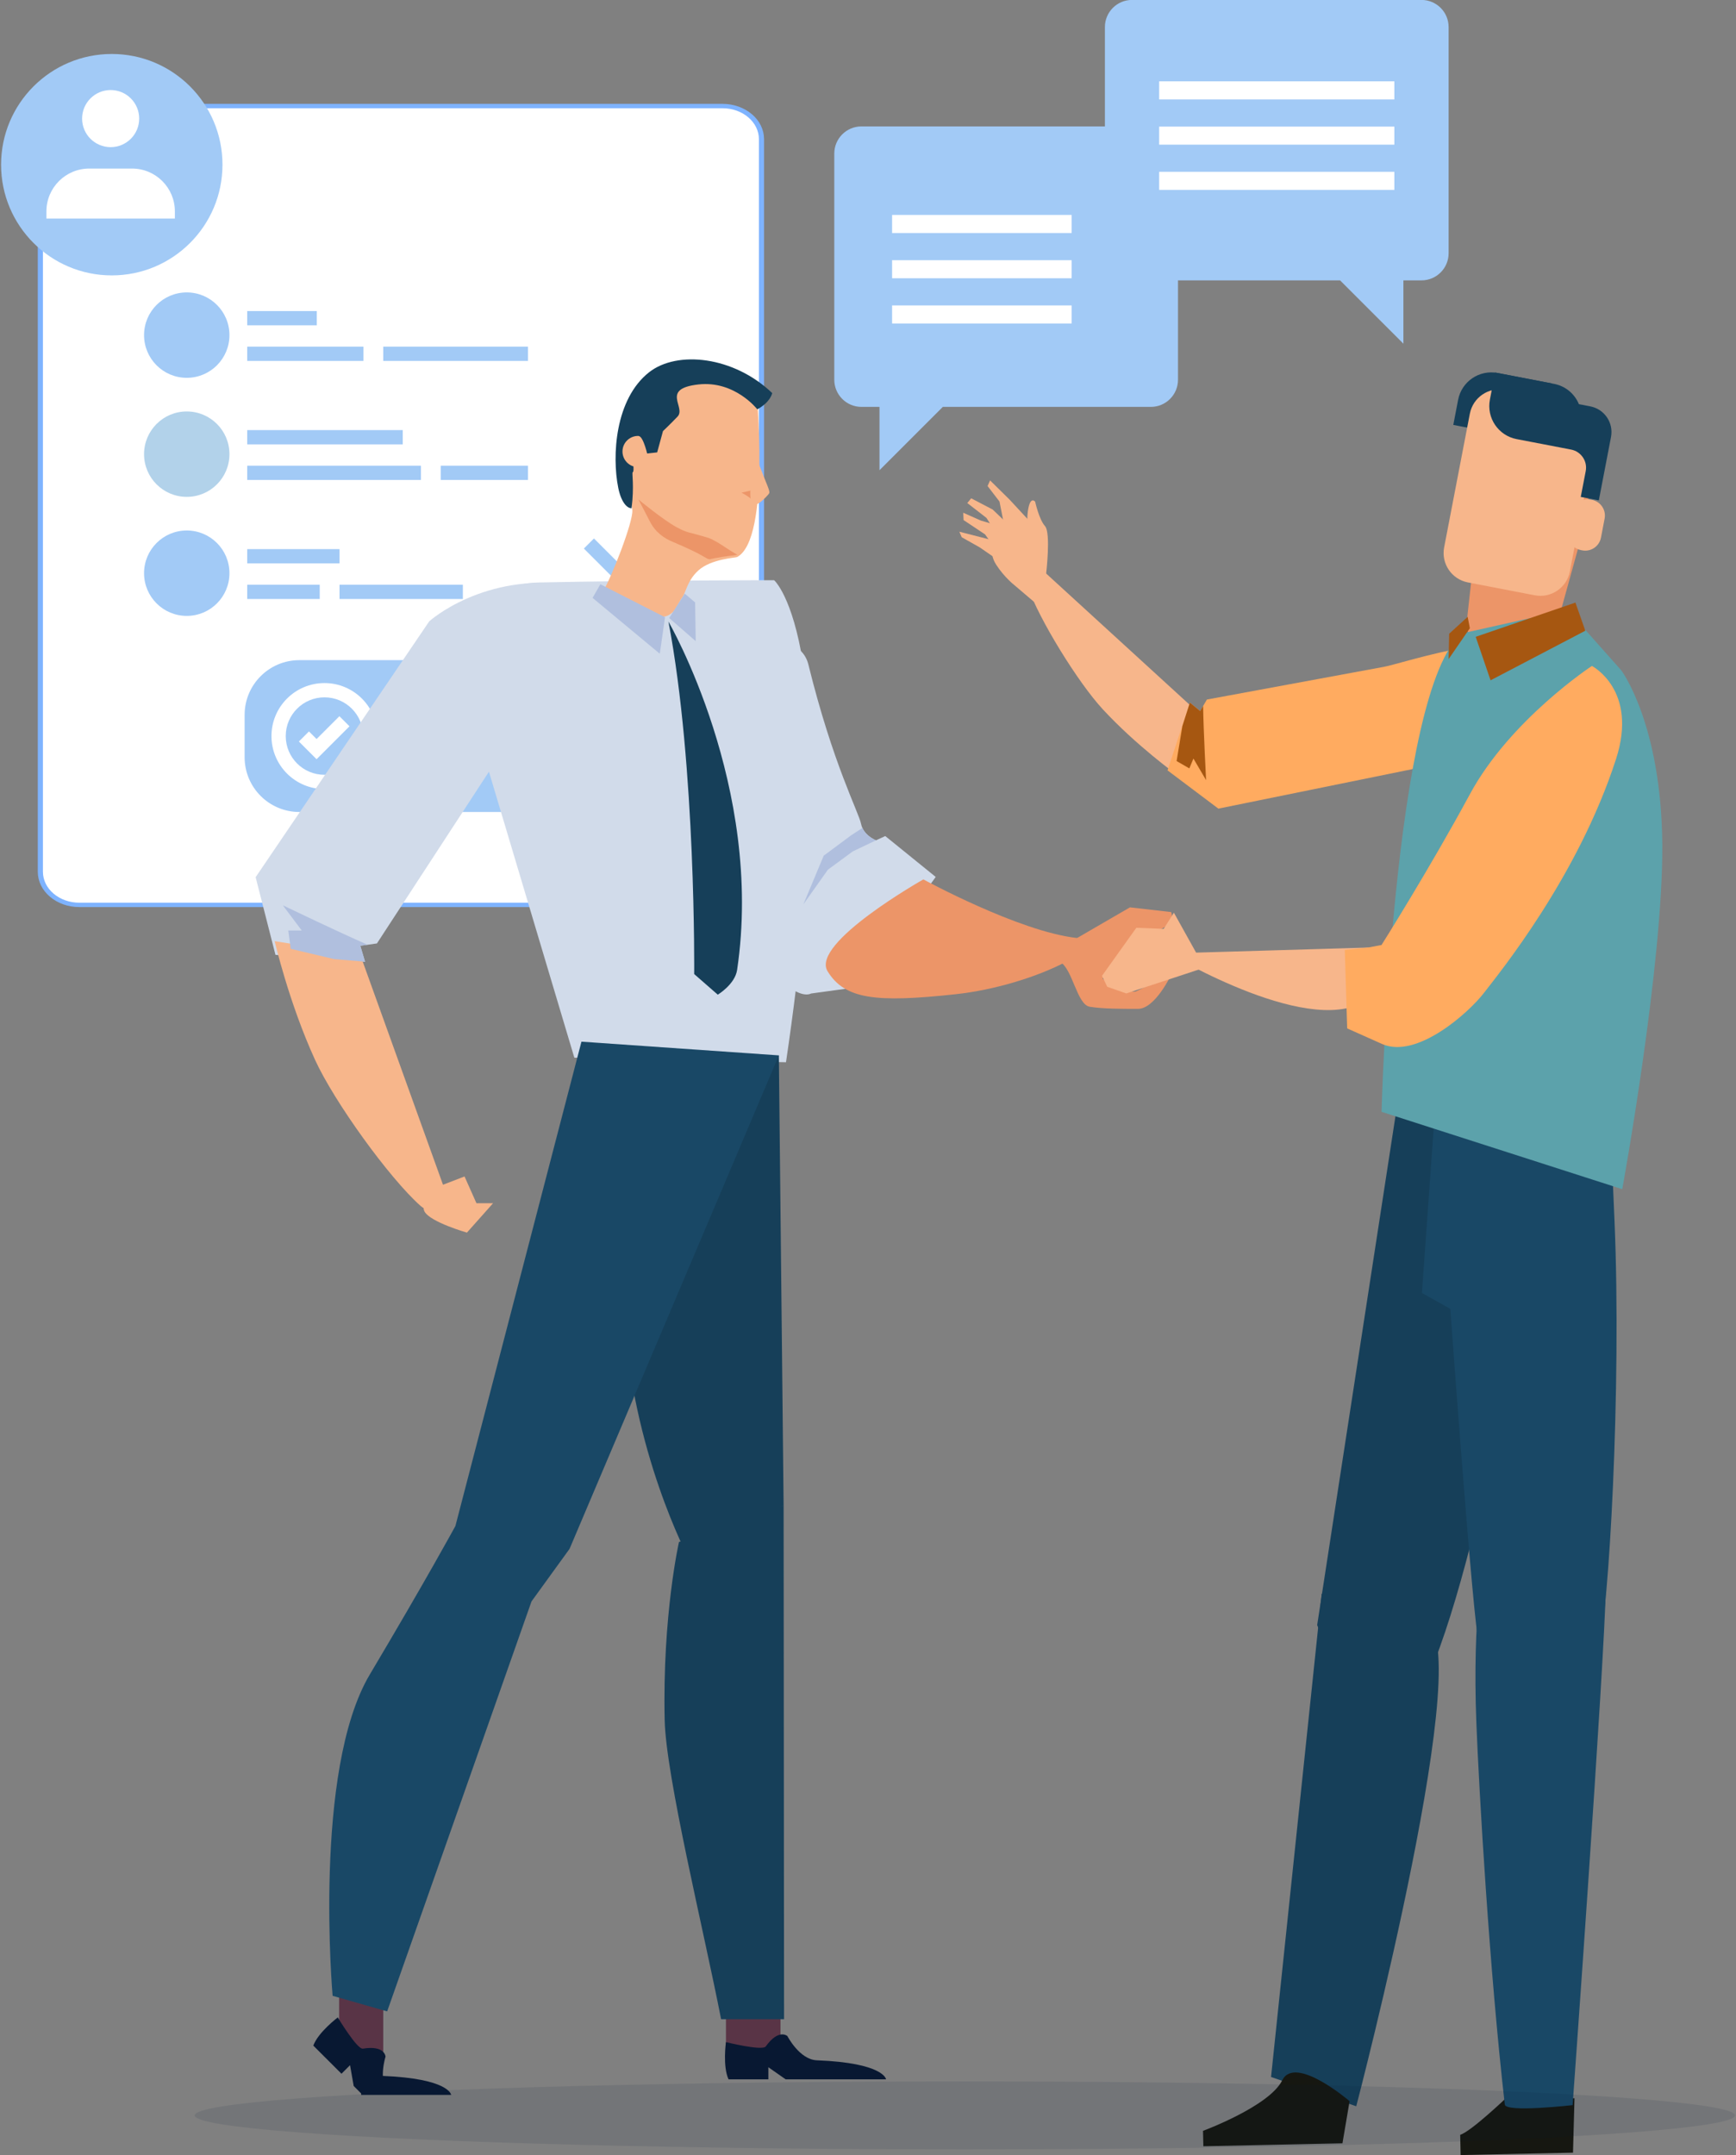 <?xml version="1.0" encoding="UTF-8" standalone="no"?>
<!DOCTYPE svg PUBLIC "-//W3C//DTD SVG 1.1//EN" "http://www.w3.org/Graphics/SVG/1.1/DTD/svg11.dtd">
<svg width="100%" height="100%" viewBox="0 0 1102 1368" version="1.1" xmlns="http://www.w3.org/2000/svg" xmlns:xlink="http://www.w3.org/1999/xlink" xml:space="preserve" xmlns:serif="http://www.serif.com/" style="fill-rule:evenodd;clip-rule:evenodd;stroke-linejoin:round;stroke-miterlimit:2;">
    <rect x="0" y="0" width="1102" height="1368" fill="#808080" stroke="none"/>
    <g transform="matrix(1,0,0,1,-21948.1,-26592.3)">
        <g transform="matrix(0.15,0,0,0.15,23362.6,27104.2)">
            <g transform="matrix(0.689,0,0,0.689,-796.561,-1299.37)">
                <g transform="matrix(43.814,0,0,37.255,-30656.8,-11769.9)">
                    <path d="M515,382.767L424.833,382.767C421.816,382.767 419.371,380.321 419.371,377.304L419.371,256.543C419.371,253.526 421.816,251.081 424.833,251.081L515,251.081C518.018,251.081 520.463,253.526 520.463,256.543L520.463,377.304C520.463,380.321 518.018,382.767 515,382.767Z" style="fill:white;fill-rule:nonzero;stroke:rgb(126,179,255);stroke-width:0.72px;"/>
                </g>
                <g transform="matrix(43.814,0,0,43.814,-30656.8,-14280.3)">
                    <path d="M448.371,301.525L458.125,301.525L458.125,299.525L448.371,299.525" style="fill:rgb(162,202,246);fill-rule:nonzero;"/>
                </g>
                <g transform="matrix(43.814,0,0,43.814,-30656.8,-14280.3)">
                    <path d="M464.665,304.516L448.371,304.516L448.371,306.516L464.665,306.516" style="fill:rgb(162,202,246);fill-rule:nonzero;"/>
                </g>
                <g transform="matrix(43.814,0,0,43.814,-30656.8,-14280.3)">
                    <path d="M487.731,304.516L467.437,304.516L467.437,306.516L487.731,306.516" style="fill:rgb(162,202,246);fill-rule:nonzero;"/>
                </g>
                <g transform="matrix(43.814,0,0,43.814,-30656.8,-14280.3)">
                    <path d="M445.879,302.898C445.879,306.204 443.2,308.884 439.894,308.884C436.588,308.884 433.908,306.204 433.908,302.898C433.908,299.592 436.588,296.913 439.894,296.913C443.2,296.913 445.879,299.592 445.879,302.898Z" style="fill:rgb(162,202,246);fill-rule:nonzero;"/>
                </g>
                <g transform="matrix(43.814,0,0,43.814,-30656.8,-14280.3)">
                    <path d="M448.371,318.211L470.174,318.211L470.174,316.211L448.371,316.211" style="fill:rgb(162,202,246);fill-rule:nonzero;"/>
                </g>
                <g transform="matrix(43.814,0,0,43.814,-30656.8,-14280.3)">
                    <path d="M472.724,321.202L448.371,321.202L448.371,323.202L472.724,323.202" style="fill:rgb(162,202,246);fill-rule:nonzero;"/>
                </g>
                <g transform="matrix(43.814,0,0,43.814,-30656.8,-14280.3)">
                    <path d="M487.731,321.202L475.495,321.202L475.495,323.202L487.731,323.202" style="fill:rgb(162,202,246);fill-rule:nonzero;"/>
                </g>
                <g transform="matrix(43.814,0,0,43.814,-30656.8,-14280.3)">
                    <path d="M445.879,319.584C445.879,322.89 443.2,325.57 439.894,325.57C436.588,325.57 433.908,322.89 433.908,319.584C433.908,316.278 436.588,313.598 439.894,313.598C443.2,313.598 445.879,316.278 445.879,319.584Z" style="fill:rgb(178,210,234);fill-rule:nonzero;"/>
                </g>
                <g transform="matrix(43.814,0,0,43.814,-30656.8,-14280.3)">
                    <path d="M448.371,334.896L461.307,334.896L461.307,332.896L448.371,332.896" style="fill:rgb(162,202,246);fill-rule:nonzero;"/>
                </g>
                <g transform="matrix(43.814,0,0,43.814,-30656.8,-14280.3)">
                    <path d="M458.535,337.887L448.371,337.887L448.371,339.887L458.535,339.887" style="fill:rgb(162,202,246);fill-rule:nonzero;"/>
                </g>
                <g transform="matrix(43.814,0,0,43.814,-30656.8,-14280.3)">
                    <path d="M478.599,337.887L461.307,337.887L461.307,339.887L478.599,339.887" style="fill:rgb(162,202,246);fill-rule:nonzero;"/>
                </g>
                <g transform="matrix(43.814,0,0,43.814,-30656.8,-14280.3)">
                    <path d="M445.879,336.27C445.879,339.575 443.2,342.255 439.894,342.255C436.588,342.255 433.908,339.575 433.908,336.27C433.908,332.964 436.588,330.284 439.894,330.284C443.2,330.284 445.879,332.964 445.879,336.27Z" style="fill:rgb(162,202,246);fill-rule:nonzero;"/>
                </g>
                <g transform="matrix(43.814,0,0,43.814,-30656.8,-14280.3)">
                    <path d="M444.901,279.009C444.901,287.58 437.953,294.528 429.382,294.528C420.812,294.528 413.864,287.58 413.864,279.009C413.864,270.438 420.812,263.491 429.382,263.491C437.953,263.491 444.901,270.438 444.901,279.009Z" style="fill:rgb(162,202,246);fill-rule:nonzero;"/>
                </g>
                <g transform="matrix(43.814,0,0,43.814,-30656.8,-14280.3)">
                    <path d="M517.479,369.741L455.679,369.741C451.44,369.741 448.005,366.305 448.005,362.067L448.005,356.132C448.005,351.894 451.44,348.458 455.679,348.458L517.479,348.458C521.719,348.458 525.154,351.894 525.154,356.132L525.154,362.067C525.154,366.305 521.719,369.741 517.479,369.741Z" style="fill:rgb(162,202,246);fill-rule:nonzero;"/>
                </g>
                <g transform="matrix(43.814,0,0,43.814,-30656.8,-14280.3)">
                    <path d="M466.626,359.1L464.627,359.1C464.626,360.602 464.021,361.953 463.037,362.939C462.051,363.923 460.7,364.528 459.198,364.529C457.696,364.528 456.345,363.923 455.359,362.939C454.375,361.953 453.77,360.602 453.769,359.1C453.77,357.597 454.375,356.246 455.359,355.261C456.345,354.276 457.696,353.671 459.198,353.67C460.7,353.671 462.051,354.276 463.037,355.26C464.021,356.246 464.626,357.597 464.627,359.1L466.626,359.1C466.626,354.996 463.301,351.671 459.198,351.67C455.095,351.671 451.77,354.996 451.769,359.1C451.77,363.203 455.095,366.528 459.198,366.529C463.301,366.528 466.626,363.203 466.626,359.1Z" style="fill:white;fill-rule:nonzero;"/>
                </g>
                <g transform="matrix(43.814,0,0,43.814,-30656.8,-14280.3)">
                    <path d="M455.611,359.863L458.09,362.344L462.706,357.73L461.292,356.315L458.092,359.515L457.025,358.449L455.611,359.863Z" style="fill:white;fill-rule:nonzero;"/>
                </g>
                <g transform="matrix(43.814,0,0,43.814,-30656.8,-14280.3)">
                    <path d="M470.8,356.664L495.447,356.664L495.447,354.664L470.8,354.664" style="fill:white;fill-rule:nonzero;"/>
                </g>
                <g transform="matrix(43.814,0,0,43.814,-30656.8,-14280.3)">
                    <path d="M480.965,359.654L470.8,359.654L470.8,361.654L480.965,361.654" style="fill:rgb(162,202,246);fill-rule:nonzero;"/>
                </g>
                <g transform="matrix(43.814,0,0,43.814,-30656.8,-14280.3)">
                    <path d="M508.749,359.654L483.736,359.654L483.736,361.654L508.749,361.654" style="fill:rgb(162,202,246);fill-rule:nonzero;"/>
                </g>
                <g transform="matrix(43.814,0,0,43.814,-30656.8,-14280.3)">
                    <path d="M508.104,331.402L502.541,336.965L496.978,331.402L495.564,332.817L502.541,339.794L509.519,332.816L508.105,331.402L508.104,331.402Z" style="fill:rgb(162,202,246);fill-rule:nonzero;"/>
                </g>
            </g>
            <g transform="matrix(69.896,0,0,69.896,-63965.8,-43245.6)">
                <path d="M822.313,609.584C822.313,609.584 818.925,610.993 823.071,621.18C827.215,631.365 829.347,630.035 829.347,630.035L832.093,629.659L836.896,622.977L833.841,620.502L833.281,620.761C833.281,620.761 832.519,620.473 832.377,619.766C832.237,619.06 830.67,616.142 829.188,610.124C828.505,607.348 822.962,609.308 822.313,609.584Z" style="fill:rgb(209,219,234);fill-rule:nonzero;"/>
            </g>
            <g>
                <g>
                    <g>
                        <g transform="matrix(69.896,0,0,69.896,-63965.8,-43245.6)">
                            <path d="M836.149,623.126C836.149,623.126 841.927,626.282 845.438,626.673C847.79,626.934 842.932,629.557 838.099,630.078C833.268,630.601 831.392,630.387 830.348,628.686C829.305,626.985 836.149,623.126 836.149,623.126Z" style="fill:rgb(236,149,104);fill-rule:nonzero;"/>
                        </g>
                        <g transform="matrix(69.896,0,0,69.896,-63965.8,-43245.6)">
                            <path d="M827.831,634.195L815.016,633.918L809.688,616.077C809.688,616.077 806.231,605.29 812.855,605.151C819.479,605.013 827.112,605.013 827.112,605.013C827.112,605.013 831.574,608.886 827.831,634.195Z" style="fill:rgb(209,219,234);fill-rule:nonzero;"/>
                        </g>
                        <g transform="matrix(69.896,0,0,69.896,-63965.8,-43245.6)">
                            <path d="M826.026,593.381C826.026,593.381 826.931,602.539 824.866,603.613C824.775,603.659 823.305,603.723 822.534,604.415C821.811,605.068 821.777,605.804 821.522,606.093C821.438,606.188 821.142,606.804 820.954,606.968C820.173,607.651 819.542,606.778 819.101,606.578C818.027,606.09 817.745,607.386 817.581,606.93C817.467,606.617 816.466,606.145 816.717,605.749C817.252,604.907 818.585,601.468 818.528,600.782C818.363,598.775 816.196,595.067 819.7,592.812C820.724,592.153 825.777,592.792 826.026,593.381Z" style="fill:rgb(247,182,139);fill-rule:nonzero;"/>
                        </g>
                        <g transform="matrix(69.896,0,0,69.896,-63965.8,-43245.6)">
                            <path d="M820.506,607.254L820.19,609.464L816.12,606.084L816.592,605.259L820.506,607.254Z" style="fill:rgb(176,191,222);fill-rule:nonzero;"/>
                        </g>
                        <g transform="matrix(69.896,0,0,69.896,-63965.8,-43245.6)">
                            <path d="M821.7,605.826L822.329,606.358L822.365,608.703L820.758,607.303L821.7,605.826Z" style="fill:rgb(176,191,222);fill-rule:nonzero;"/>
                        </g>
                        <g transform="matrix(69.896,0,0,69.896,-63965.8,-43245.6)">
                            <path d="M824.886,603.476C824.886,603.476 824.601,603.319 824.087,602.978C823.916,602.863 823.414,602.54 823.133,602.452C821.89,602.068 821.924,602.189 821.218,601.81C820.411,601.378 818.896,600.126 818.896,600.126C818.896,600.126 819.391,601.062 819.58,601.438C819.936,602.144 820.48,602.485 820.967,602.688C823.082,603.578 822.943,603.736 823.231,603.746C823.25,603.746 823.407,603.665 824.886,603.476Z" style="fill:rgb(236,149,104);fill-rule:nonzero;"/>
                        </g>
                        <g transform="matrix(69.896,0,0,69.896,-63965.8,-43245.6)">
                            <path d="M819.549,592.42C821.249,591.09 824.668,591.452 826.997,593.685C826.997,593.685 826.901,594.229 826.093,594.668C826.093,594.668 824.737,592.916 822.528,593.163C820.21,593.424 821.803,594.548 821.263,595.111C820.809,595.585 820.383,595.987 820.383,595.987L820.031,597.276L819.424,597.343C819.424,597.343 819.101,595.956 818.791,596.364C818.418,596.86 818.582,597.899 818.591,598.047C818.599,598.196 818.62,598.44 818.548,598.482C818.49,598.514 818.654,599.311 818.48,600.657C818.195,600.661 817.843,600.267 817.673,599.413C817.289,597.491 817.475,594.045 819.549,592.42Z" style="fill:rgb(22,63,89);fill-rule:nonzero;"/>
                        </g>
                        <g transform="matrix(69.896,0,0,69.896,-63965.8,-43245.6)">
                            <path d="M825.139,599.715C825.139,599.715 826.24,599.447 826.354,599.479C826.468,599.508 826.749,599.546 826.755,599.657C826.762,599.768 826.59,600.053 826.042,600.356C825.908,600.43 825.987,600.15 825.139,599.715Z" style="fill:rgb(236,149,104);fill-rule:nonzero;"/>
                        </g>
                        <g transform="matrix(69.896,0,0,69.896,-63965.8,-43245.6)">
                            <path d="M810.552,615.524L803.064,627.003L802.056,627.143L802.344,628.11L796.92,627.694L795.72,622.992L806.231,607.503C806.231,607.503 809.507,604.527 814.871,605.29C818.76,605.844 811.128,614.557 810.552,615.524Z" style="fill:rgb(209,219,234);fill-rule:nonzero;"/>
                        </g>
                        <g transform="matrix(69.896,0,0,69.896,-63965.8,-43245.6)">
                            <path d="M802.056,627.694L807.616,643.146C807.616,643.146 806.406,643.515 805.703,642.89C803.797,641.195 800.478,636.583 799.32,634.057C797.736,630.599 796.872,626.864 796.872,626.864L802.056,627.694Z" style="fill:rgb(247,182,139);fill-rule:nonzero;"/>
                        </g>
                        <g transform="matrix(69.896,0,0,69.896,-63965.8,-43245.6)">
                            <path d="M797.367,624.695C797.367,624.695 800.72,626.306 802.495,627.081L802.056,627.143L802.344,628.11L800.47,627.951L797.843,627.33L797.698,626.22L798.512,626.22L797.367,624.695Z" style="fill:rgb(176,191,222);fill-rule:nonzero;"/>
                        </g>
                    </g>
                    <g transform="matrix(69.896,0,0,69.896,-63965.8,-43245.6)">
                        <path d="M818.916,596.28C818.396,596.257 817.955,596.659 817.932,597.179C817.908,597.7 818.311,598.141 818.832,598.165L818.916,596.28Z" style="fill:rgb(247,182,139);fill-rule:nonzero;"/>
                    </g>
                </g>
                <g transform="matrix(69.896,0,0,69.896,-63965.8,-43245.6)">
                    <path d="M825.911,597.13C825.903,597.297 826.495,598.764 826.604,599.035C826.714,599.308 826.865,599.65 826.815,599.746C826.766,599.842 826.486,600.119 826.362,600.22C826.238,600.32 825.764,600.739 825.683,600.039C825.603,599.339 825.911,597.13 825.911,597.13Z" style="fill:rgb(247,182,139);fill-rule:nonzero;"/>
                </g>
            </g>
            <g transform="matrix(69.896,0,0,69.896,-63965.8,-43245.6)">
                <path d="M830.114,621.691L831.768,620.463L832.457,620.013C832.699,620.54 833.281,620.761 833.281,620.761L831.874,621.431L830.368,622.539L828.887,624.63L830.114,621.691Z" style="fill:rgb(176,191,222);fill-rule:nonzero;"/>
            </g>
            <g transform="matrix(69.896,0,0,69.896,-63965.8,-43245.6)">
                <path d="M820.714,607.519C820.714,607.519 826.52,617.529 824.871,628.608C824.742,629.48 823.701,630.105 823.701,630.105L822.272,628.857C822.272,628.857 822.388,616.318 820.714,607.519Z" style="fill:rgb(22,63,89);fill-rule:nonzero;"/>
            </g>
            <g transform="matrix(69.896,0,0,69.896,-63965.8,-43245.6)">
                <rect x="824.196" y="689.272" width="3.301" height="5.031" style="fill:rgb(89,52,70);fill-rule:nonzero;"/>
            </g>
            <g transform="matrix(69.896,0,0,69.896,-63965.8,-43245.6)">
                <rect x="800.775" y="689.272" width="2.671" height="5.031" style="fill:rgb(89,52,70);fill-rule:nonzero;"/>
            </g>
            <g transform="matrix(69.896,0,0,69.896,-63965.8,-43245.6)">
                <path d="M824.353,695.769L826.764,695.769L826.764,695.036L827.811,695.769L833.891,695.769C833.891,695.769 833.784,694.774 829.698,694.616C828.649,694.576 827.916,693.149 827.916,693.149C827.916,693.149 827.394,692.678 826.606,693.777C826.402,694.064 824.196,693.516 824.196,693.516C824.196,693.516 823.987,694.982 824.353,695.769Z" style="fill:rgb(8,24,50);fill-rule:nonzero;"/>
            </g>
            <g transform="matrix(69.896,0,0,69.896,-63965.8,-43245.6)">
                <path d="M827.399,633.78L827.687,661.025L821.928,664.207C821.928,664.207 818.471,657.707 818.039,649.408C817.607,641.11 827.399,633.78 827.399,633.78Z" style="fill:rgb(22,63,89);fill-rule:nonzero;"/>
            </g>
            <g transform="matrix(69.896,0,0,69.896,-63965.8,-43245.6)">
                <path d="M827.399,633.78L814.727,663.654L812.423,666.836L803.683,691.655L800.381,690.713C800.381,690.713 799.176,677.07 802.632,671.261C806.087,665.452 807.815,662.271 807.815,662.271L815.447,632.95L827.399,633.78Z" style="fill:rgb(25,72,102);fill-rule:nonzero;"/>
            </g>
            <g transform="matrix(69.896,0,0,69.896,-63965.8,-43245.6)">
                <path d="M823.902,692.128C822.86,686.782 820.565,677.463 820.486,674.027C820.344,667.665 821.352,663.238 821.352,663.238L827.687,661.025L827.714,692.128L823.902,692.128Z" style="fill:rgb(22,63,89);fill-rule:nonzero;"/>
            </g>
            <g transform="matrix(69.896,0,0,69.896,-63965.8,-43245.6)">
                <path d="M803.805,696.687L802.172,696.687L801.657,696.171L801.436,694.912L800.918,695.43L799.212,693.727C799.509,692.911 800.694,692.021 800.694,692.021C800.694,692.021 801.867,693.97 802.213,693.911C803.548,693.689 803.585,694.394 803.585,694.394C803.585,694.394 803.097,695.914 803.805,696.687Z" style="fill:rgb(8,24,50);fill-rule:nonzero;"/>
            </g>
            <g transform="matrix(69.896,0,0,69.896,-63965.8,-43245.6)">
                <path d="M802.109,694.841C802.423,695.191 802.858,695.54 803.369,695.56C807.456,695.717 807.56,696.712 807.56,696.712L802.109,696.712L802.109,694.841Z" style="fill:rgb(8,24,50);fill-rule:nonzero;"/>
            </g>
            <g transform="matrix(69.896,0,0,69.896,-63965.8,-43245.6)">
                <path d="M805.942,643.228C806.291,643.876 808.513,644.509 808.513,644.509L810.097,642.729L809.089,642.729L808.368,641.11L806.208,641.94C806.208,641.94 805.729,642.832 805.942,643.228Z" style="fill:rgb(247,182,139);fill-rule:nonzero;"/>
            </g>
            <g transform="matrix(69.896,0,0,69.896,-63965.8,-43245.6)">
                <path d="M844.788,627.063L848.657,624.819L851.15,625.104C851.15,625.104 851.433,625.688 850.581,626.115C849.73,626.543 848.657,626.673 848.657,626.673L846.999,629.144C846.999,629.144 848.618,630.102 849.048,629.892C849.477,629.681 851.161,628.884 851.161,628.884C851.161,628.884 850.185,630.964 849.145,630.964C848.104,630.964 846.999,630.965 846.219,630.835C845.438,630.704 845.178,628.493 844.397,628.104C843.617,627.713 844.788,627.063 844.788,627.063Z" style="fill:rgb(236,149,104);fill-rule:nonzero;"/>
            </g>
            <g transform="matrix(69.896,0,0,69.896,-63965.8,-43245.6)">
                <path d="M847.281,629.627L848.434,630.03L853.17,628.471L851.317,625.142L850.697,626.122L849.043,626.056L846.965,628.963L847.281,629.627Z" style="fill:rgb(247,182,139);fill-rule:nonzero;"/>
            </g>
            <g transform="matrix(69.896,0,0,69.896,-63965.8,-43245.6)">
                <path d="M852.502,612.767L842.885,603.971C842.885,603.971 842.246,604.744 842.487,605.45C843.146,607.364 845.509,611.203 847.008,612.824C849.056,615.04 851.524,616.814 851.524,616.814L852.502,612.767Z" style="fill:rgb(247,182,139);fill-rule:nonzero;"/>
            </g>
            <g transform="matrix(69.896,0,0,69.896,-63965.8,-43245.6)">
                <path d="M842.872,606.344L841.658,605.311C841.658,605.311 841.058,604.847 840.557,604.075C840.057,603.303 840.342,602.554 840.989,601.937C841.639,601.319 842.125,601.25 842.125,601.25C842.125,601.25 843.171,601.713 843.039,602.648C842.904,603.582 843.849,605.647 843.491,605.797C843.133,605.945 842.872,606.344 842.872,606.344Z" style="fill:rgb(247,182,139);fill-rule:nonzero;"/>
            </g>
            <g transform="matrix(69.896,0,0,69.896,-63965.8,-43245.6)">
                <path d="M842.574,601.436L841.366,600.132L840.188,598.972L840.036,599.312L840.758,600.251L841.144,602.218L841.62,601.956L842.574,601.436Z" style="fill:rgb(247,182,139);fill-rule:nonzero;"/>
            </g>
            <g transform="matrix(69.896,0,0,69.896,-63965.8,-43245.6)">
                <path d="M840.343,600.734L839.044,600.056L838.808,600.341L839.968,601.242L840.81,602.564L841.62,601.956L840.343,600.734Z" style="fill:rgb(247,182,139);fill-rule:nonzero;"/>
            </g>
            <g transform="matrix(69.896,0,0,69.896,-63965.8,-43245.6)">
                <path d="M838.563,600.93L839.632,601.404L840.385,601.623L840.903,602.314L840.42,603.004L839.885,602.24L838.583,601.374L838.563,600.93Z" style="fill:rgb(247,182,139);fill-rule:nonzero;"/>
            </g>
            <g transform="matrix(69.896,0,0,69.896,-63965.8,-43245.6)">
                <path d="M838.326,602.078L840.371,602.602L840.705,603.117L840.401,603.607L839.572,603.033L838.473,602.414L838.326,602.078Z" style="fill:rgb(247,182,139);fill-rule:nonzero;"/>
            </g>
            <g transform="matrix(69.896,0,0,69.896,-63965.8,-43245.6)">
                <path d="M844.096,606.317C843.433,605.646 843.579,604.646 843.579,604.646C843.579,604.646 843.879,602.149 843.513,601.738C843.146,601.325 842.917,600.259 842.917,600.259C842.917,600.259 842.604,599.861 842.471,600.871C842.385,601.53 842.509,602.122 842.509,602.122C842.509,602.122 841.834,603.484 841.886,603.926C841.988,604.837 843.628,606.437 843.628,606.437L844.096,606.317Z" style="fill:rgb(247,182,139);fill-rule:nonzero;"/>
            </g>
            <g transform="matrix(69.896,0,0,69.896,-63965.8,-43245.6)">
                <path d="M864.012,610.262L853.316,612.238L852.907,612.935L852.286,612.427L850.932,616.526L854.01,618.842L868.568,615.878C868.568,615.878 871.748,614.387 872.828,610.225C873.61,607.208 864.897,610.136 864.012,610.262Z" style="fill:rgb(255,171,96);fill-rule:nonzero;"/>
            </g>
            <g transform="matrix(69.896,0,0,69.896,-63965.8,-43245.6)">
                <path d="M853.266,617.115C853.266,617.115 853.111,614.168 853.086,612.63L852.907,612.935L852.285,612.426L851.83,613.848L851.481,615.962L852.252,616.406L852.5,615.811L853.266,617.115Z" style="fill:rgb(166,87,17);fill-rule:nonzero;"/>
            </g>
            <g transform="matrix(69.896,0,0,69.896,-63965.8,-43245.6)">
                <path d="M869.1,607.067C868.956,608.42 869.45,609.713 870.192,609.914C870.906,610.052 871.619,610.188 872.336,610.326C873.101,610.416 874.039,609.397 874.406,608.089C875.004,605.925 875.603,603.762 876.202,601.598C876.571,600.303 876.565,597.559 875.574,596.557C874.666,595.662 873.47,595.432 872.293,595.926C871.002,596.488 869.978,599.034 869.84,600.373C869.595,602.604 869.348,604.836 869.1,607.067Z" style="fill:rgb(236,149,104);fill-rule:nonzero;"/>
            </g>
            <g transform="matrix(69.896,0,0,69.896,-63965.8,-43245.6)">
                <path d="M863.062,627.253L851.007,627.608C851.007,627.608 859.939,632.985 863.184,630.274C866.43,627.561 863.062,627.253 863.062,627.253Z" style="fill:rgb(247,182,139);fill-rule:nonzero;"/>
            </g>
            <g transform="matrix(69.896,0,0,69.896,-63965.8,-43245.6)">
                <path d="M868.652,699.127L868.678,700.353L875.482,700.208L875.572,696.916L871.467,696.866C871.467,696.866 869.296,698.938 868.652,699.127Z" style="fill:rgb(22,23,17);fill-rule:nonzero;"/>
            </g>
            <g transform="matrix(69.896,0,0,69.896,-63965.8,-43245.6)">
                <path d="M873.674,641.311C873.674,641.311 870.578,661.55 867.093,670.478C864.005,678.388 859.992,668.269 859.992,668.269L865.216,634.31L874.991,633.358C874.991,633.358 875.67,633.592 873.674,641.311Z" style="fill:rgb(22,63,89);fill-rule:nonzero;"/>
            </g>
            <g transform="matrix(69.896,0,0,69.896,-63965.8,-43245.6)">
                <path d="M867.264,635.138L866.335,648.163L868.054,649.126C868.054,649.126 869.446,668.418 869.788,669.388C871.742,674.939 876.422,671.484 877.031,669.606C877.64,667.729 878.426,653.916 877.997,643.858L877.567,633.799L867.264,635.138Z" style="fill:rgb(25,72,102);fill-rule:nonzero;"/>
            </g>
            <g transform="matrix(69.896,0,0,69.896,-63965.8,-43245.6)">
                <path d="M870.09,664.197C870.09,664.197 869.377,667.653 869.629,674.157C869.789,678.277 870.423,689.187 871.352,697.296C871.409,697.793 875.459,697.33 875.459,697.33C875.459,697.33 877.371,670.899 877.48,665.788C877.514,664.248 873.254,660.489 870.09,664.197Z" style="fill:rgb(25,72,102);fill-rule:nonzero;"/>
            </g>
            <g transform="matrix(69.896,0,0,69.896,-63965.8,-43245.6)">
                <path d="M868.779,608.229L875.146,606.805L878.412,610.479C878.412,610.479 880.834,613.727 880.888,621.021C880.94,628.334 878.464,641.88 878.464,641.88L863.89,637.196C863.89,637.196 864.569,611.524 868.779,608.229Z" style="fill:rgb(92,162,171);fill-rule:nonzero;"/>
            </g>
            <g transform="matrix(69.896,0,0,69.896,-63965.8,-43245.6)">
                <path d="M876.626,610.204C876.626,610.204 879.44,611.651 878.089,615.833C875.789,622.96 870.987,628.832 870.083,630.006C869.178,631.183 866.022,634.029 863.915,633.087L861.808,632.146L861.665,627.395L863.062,627.253L863.889,627.097C863.889,627.097 866.807,622.467 869.245,617.958C871.684,613.449 876.626,610.204 876.626,610.204Z" style="fill:rgb(255,171,96);fill-rule:nonzero;"/>
            </g>
            <g transform="matrix(69.896,0,0,69.896,-63965.8,-43245.6)">
                <path d="M869.59,608.441L870.49,611.074L876.227,608.072L875.628,606.368L869.59,608.441Z" style="fill:rgb(166,87,17);fill-rule:nonzero;"/>
            </g>
            <g transform="matrix(69.896,0,0,69.896,-63965.8,-43245.6)">
                <path d="M869.104,607.231L869.237,607.919L867.949,609.791L867.983,608.255L869.104,607.231Z" style="fill:rgb(166,87,17);fill-rule:nonzero;"/>
            </g>
            <g transform="matrix(69.896,0,0,69.896,-63965.8,-43245.6)">
                <path d="M861.622,667.776C861.622,667.776 862.766,668.124 866.386,668.175C869.992,668.229 862.358,697.399 862.358,697.399L857.2,695.627L860.267,666.359L861.622,667.776Z" style="fill:rgb(22,63,89);fill-rule:nonzero;"/>
            </g>
            <g transform="matrix(69.896,0,0,69.896,-63965.8,-43245.6)">
                <path d="M861.955,697.09L861.523,699.642L858.932,699.697C858.932,699.697 856.988,699.738 856.502,699.748C856.016,699.759 853.101,699.82 853.101,699.82L853.08,698.887C853.08,698.887 857.101,697.4 857.877,695.827C858.654,694.256 861.955,697.09 861.955,697.09Z" style="fill:rgb(22,23,17);fill-rule:nonzero;"/>
            </g>
            <g transform="matrix(69.896,0,0,69.896,-63965.8,-43245.6)">
                <path d="M873.917,594.628L874.21,593.104L873.581,592.982L871.921,592.663L870.919,592.47C869.812,592.257 868.74,592.981 868.526,594.09L868.234,595.613L868.865,595.734L870.525,596.054L871.528,596.247C872.636,596.46 873.704,595.734 873.917,594.628Z" style="fill:rgb(22,63,89);fill-rule:nonzero;"/>
            </g>
            <g transform="matrix(69.896,0,0,69.896,-63965.8,-43245.6)">
                <path d="M875.291,604.488C875.102,605.473 874.149,606.116 873.166,605.927L869.12,605.148C868.134,604.959 867.49,604.008 867.68,603.023L869.236,594.932C869.427,593.946 870.377,593.302 871.363,593.49L875.408,594.27C876.393,594.459 877.038,595.411 876.849,596.396L875.291,604.488Z" style="fill:rgb(247,182,139);fill-rule:nonzero;"/>
            </g>
            <g transform="matrix(69.896,0,0,69.896,-63965.8,-43245.6)">
                <path d="M874.338,593.128C875.04,593.263 875.586,593.743 875.84,594.357L876.528,594.49C877.386,594.655 877.948,595.485 877.783,596.343L877.045,600.181L875.951,599.971L876.252,598.409C876.368,597.807 875.971,597.223 875.368,597.106L874.73,596.983L873.071,596.664L872.069,596.472C870.96,596.259 870.236,595.188 870.45,594.081L870.766,592.44L874.338,593.128Z" style="fill:rgb(22,63,89);fill-rule:nonzero;"/>
            </g>
            <g transform="matrix(69.896,0,0,69.896,-63965.8,-43245.6)">
                <path d="M875.414,600.9C875.516,600.377 876.023,600.032 876.549,600.134L876.628,600.149C877.153,600.25 877.497,600.758 877.396,601.282L877.175,602.438C877.073,602.964 876.565,603.308 876.039,603.207L875.961,603.191C875.572,603.116 875.283,602.818 875.199,602.456L875.414,600.9Z" style="fill:rgb(247,182,139);fill-rule:nonzero;"/>
            </g>
            <g transform="matrix(69.896,0,0,69.896,-63965.8,-43245.6)">
                <path d="M830.755,592.877C830.755,593.784 831.491,594.521 832.398,594.521L833.493,594.521L833.493,598.354L837.327,594.521L849.924,594.521C850.831,594.521 851.566,593.784 851.566,592.877L851.566,579.186C851.566,578.277 850.831,577.542 849.924,577.542L832.398,577.542C831.491,577.542 830.755,578.277 830.755,579.186L830.755,592.877Z" style="fill:rgb(162,202,246);fill-rule:nonzero;"/>
            </g>
            <g transform="matrix(69.896,0,0,69.896,-63965.8,-43245.6)">
                <path d="M867.95,585.22C867.95,586.127 867.215,586.862 866.308,586.862L865.213,586.862L865.213,590.695L861.378,586.862L848.782,586.862C847.874,586.862 847.14,586.127 847.14,585.22L847.14,571.527C847.14,570.62 847.874,569.884 848.782,569.884L866.308,569.884C867.215,569.884 867.95,570.62 867.95,571.527L867.95,585.22Z" style="fill:rgb(162,202,246);fill-rule:nonzero;"/>
            </g>
            <g transform="matrix(69.896,0,0,69.896,-63965.8,-43245.6)">
                <rect x="850.425" y="574.813" width="14.24" height="1.096" style="fill:white;fill-rule:nonzero;"/>
            </g>
            <g transform="matrix(53.355,0,0,69.896,-51029.1,-42680.3)">
                <rect x="850.425" y="574.813" width="14.24" height="1.096" style="fill:white;fill-rule:nonzero;"/>
            </g>
            <g transform="matrix(69.896,0,0,69.896,-63965.8,-43245.6)">
                <rect x="850.425" y="577.553" width="14.24" height="1.093" style="fill:white;fill-rule:nonzero;"/>
            </g>
            <g transform="matrix(53.355,0,0,69.896,-51029.1,-42680.3)">
                <rect x="850.425" y="577.553" width="14.24" height="1.093" style="fill:white;fill-rule:nonzero;"/>
            </g>
            <g transform="matrix(69.896,0,0,69.896,-63965.8,-43245.6)">
                <rect x="850.425" y="580.29" width="14.24" height="1.095" style="fill:white;fill-rule:nonzero;"/>
            </g>
            <g transform="matrix(53.355,0,0,69.896,-51029.1,-42680.3)">
                <rect x="850.425" y="580.29" width="14.24" height="1.095" style="fill:white;fill-rule:nonzero;"/>
            </g>
            <g transform="matrix(30.204,0,0,30.204,-21930.8,-11144)">
                <path d="M438.382,286.585L438.382,285.585C438.382,282.271 435.696,279.585 432.382,279.585L426.382,279.585C423.069,279.585 420.382,282.271 420.382,285.585L420.382,286.585L438.382,286.585Z" style="fill:white;fill-rule:nonzero;"/>
            </g>
            <g transform="matrix(30.204,0,0,30.204,-21930.8,-11144)">
                <path d="M433.382,272.585C433.382,274.794 431.591,276.585 429.382,276.585C427.173,276.585 425.382,274.794 425.382,272.585C425.382,270.375 427.173,268.585 429.382,268.585C431.591,268.585 433.382,270.375 433.382,272.585Z" style="fill:white;fill-rule:nonzero;"/>
            </g>
            <g transform="matrix(6.557,0,0,9.198,-123321,-121428)">
                <ellipse cx="17992.1" cy="13803.7" rx="497.065" ry="15.638" style="fill:rgb(9,29,52);fill-opacity:0.1;"/>
            </g>
        </g>
    </g>
</svg>
